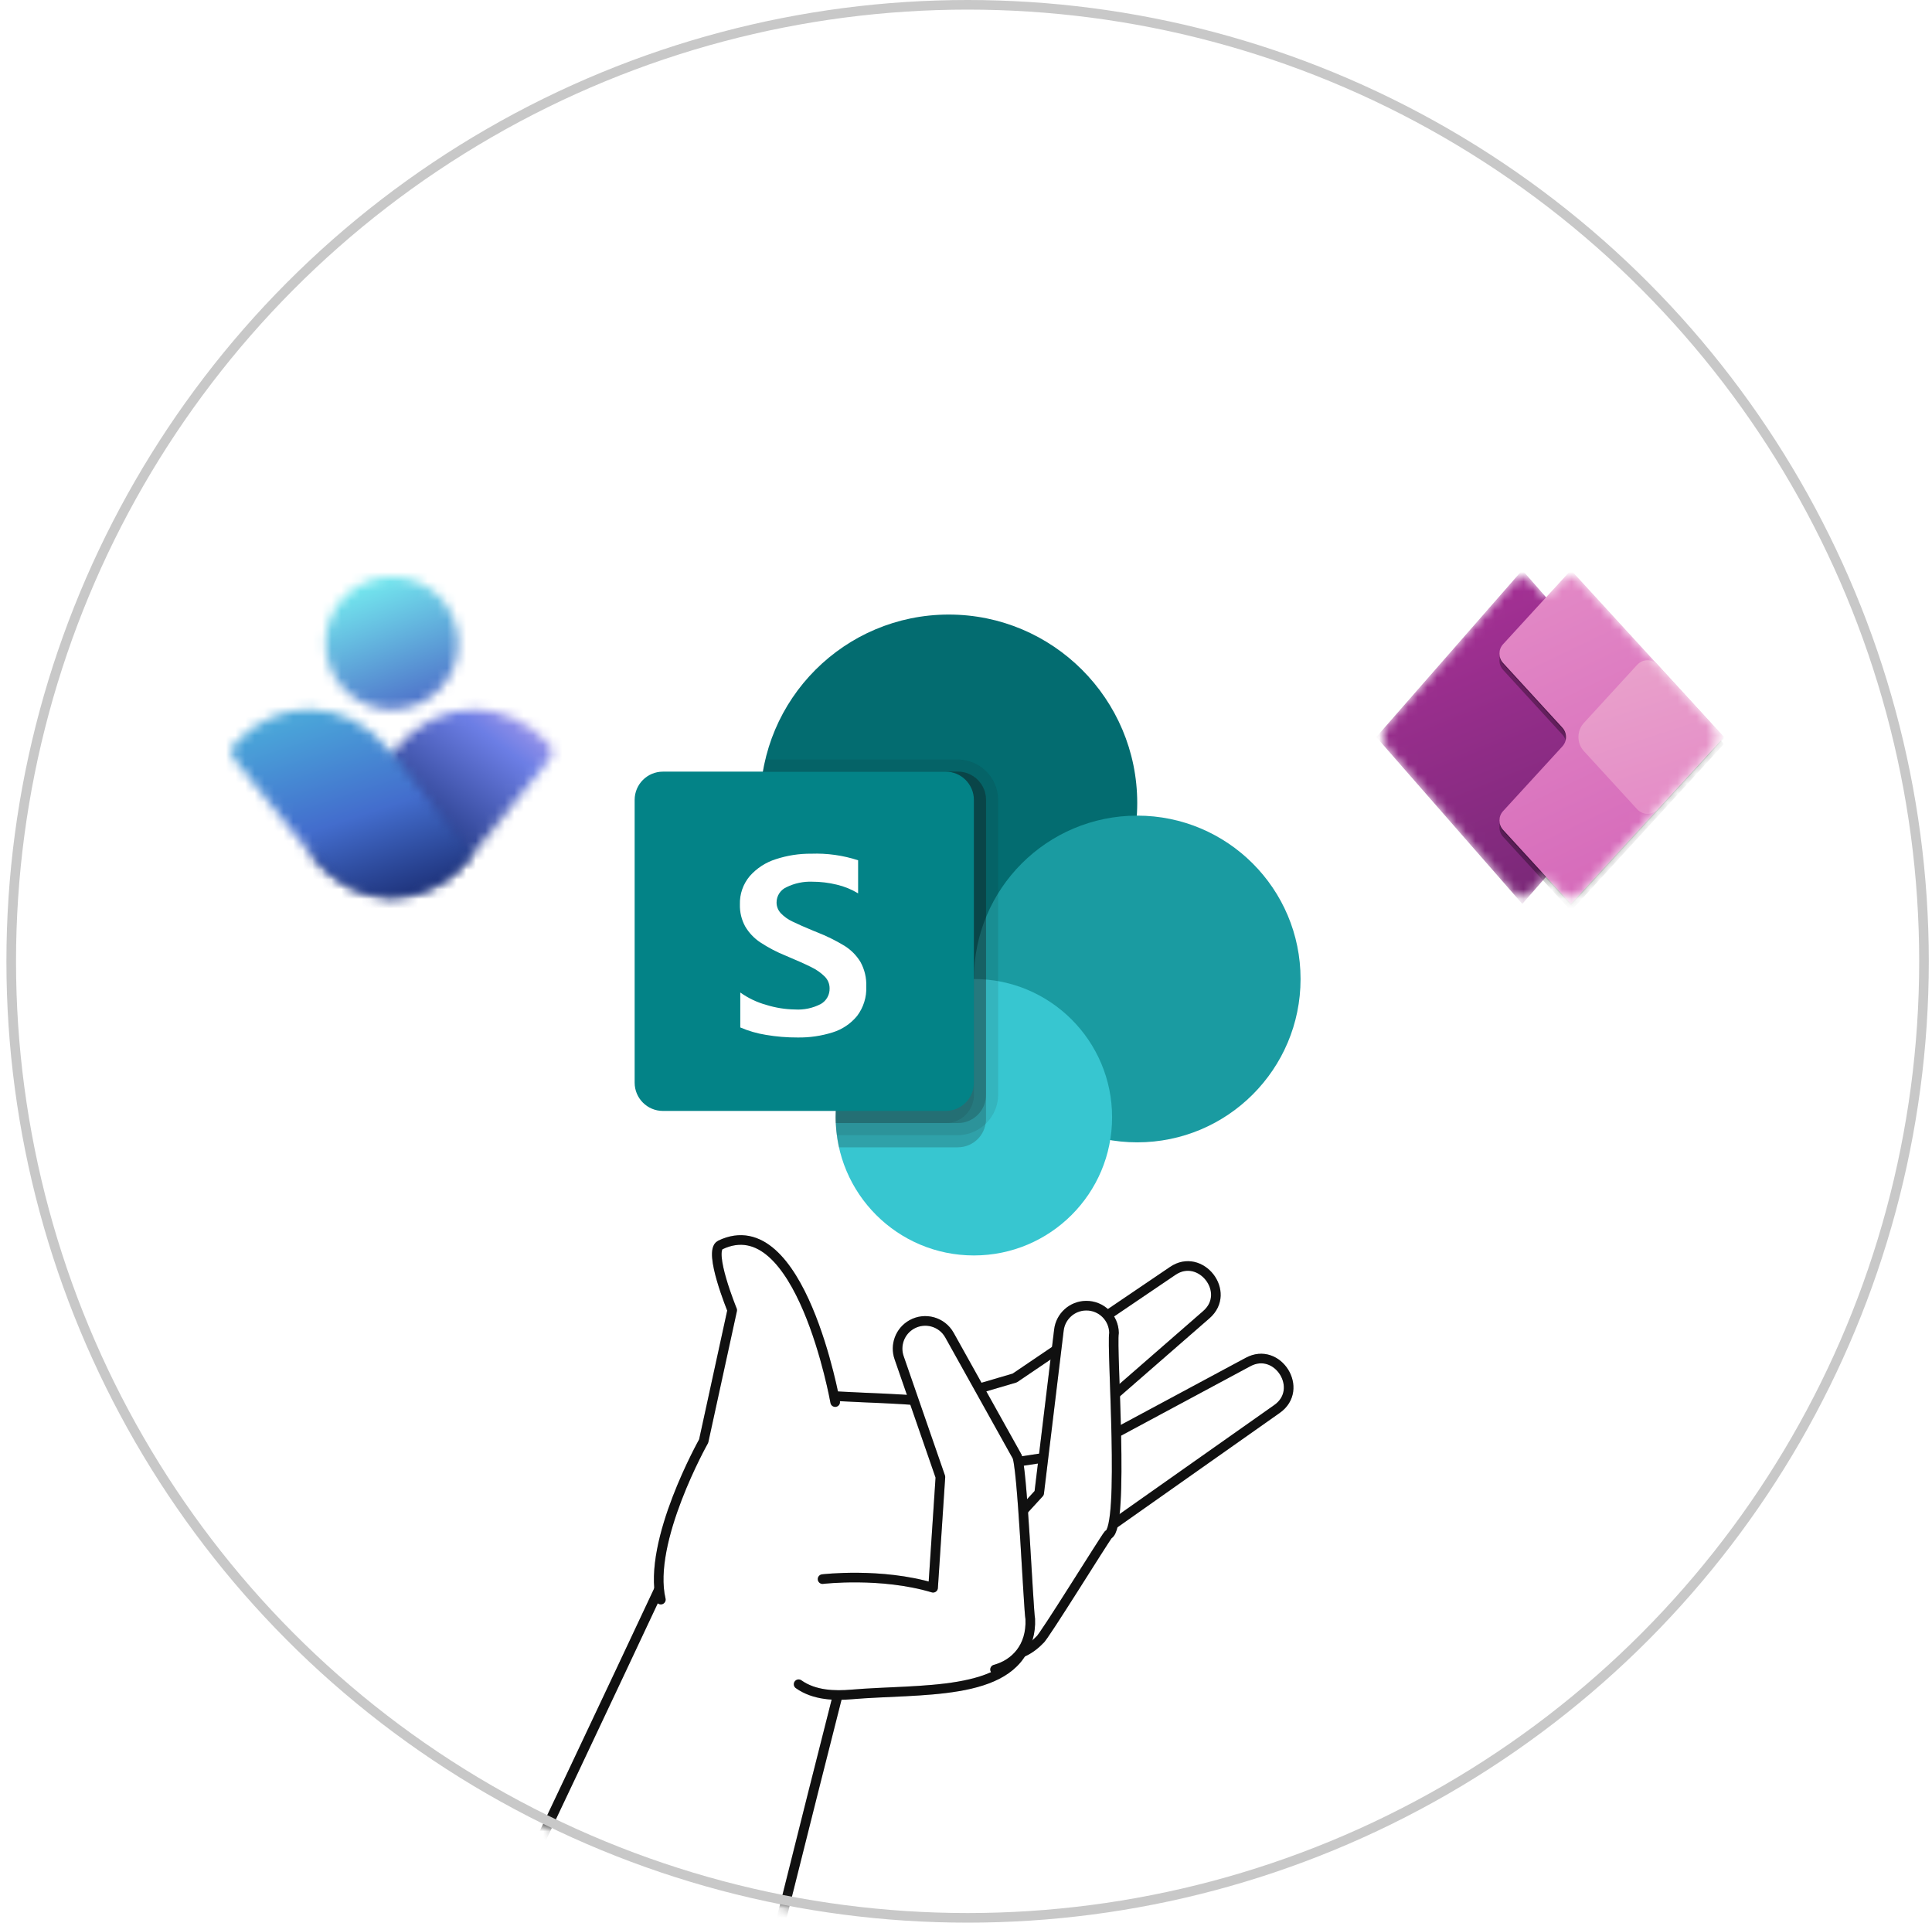 <svg width="201" height="200" viewBox="0 0 201 200" fill="none" xmlns="http://www.w3.org/2000/svg">
<circle cx="100.667" cy="100" r="100" fill="white"/>
<mask id="mask0_2439_165543" style="mask-type:alpha" maskUnits="userSpaceOnUse" x="0" y="0" width="201" height="200">
<circle cx="100.667" cy="100" r="99.5" fill="white" stroke="#282828"/>
</mask>
<g mask="url(#mask0_2439_165543)">
<mask id="mask1_2439_165543" style="mask-type:luminance" maskUnits="userSpaceOnUse" x="143" y="60" width="36" height="34">
<path d="M144.436 75.238C143.72 76.056 143.72 77.278 144.436 78.096L157.288 92.783C157.864 93.442 158.889 93.442 159.466 92.783L160.85 91.202L162.374 92.864C162.947 93.49 163.933 93.49 164.506 92.864L178.01 78.133C178.771 77.303 178.771 76.03 178.01 75.2L164.506 60.469C163.933 59.844 162.947 59.844 162.374 60.469L160.85 62.132L159.466 60.55C158.889 59.891 157.864 59.891 157.288 60.55L144.436 75.238Z" fill="white"/>
</mask>
<g mask="url(#mask1_2439_165543)">
<path d="M158.376 94.028L143.186 76.668L158.376 59.307L173.567 76.668L158.376 94.028Z" fill="url(#paint0_linear_2439_165543)"/>
<g filter="url(#filter0_f_2439_165543)">
<path d="M163.44 60.029L179.354 77.39L163.44 94.751L156.379 87.048C155.872 86.495 155.872 85.646 156.379 85.093L162.544 78.368C163.051 77.815 163.051 76.966 162.544 76.413L156.379 69.687C155.872 69.134 155.872 68.285 156.379 67.732L163.44 60.029Z" fill="black" fill-opacity="0.32"/>
</g>
<g filter="url(#filter1_f_2439_165543)">
<path d="M163.44 59.443L179.354 76.804L163.44 94.165L156.379 86.462C155.872 85.909 155.872 85.06 156.379 84.507L162.544 77.782C163.051 77.229 163.051 76.38 162.544 75.827L156.379 69.101C155.872 68.548 155.872 67.699 156.379 67.146L163.44 59.443Z" fill="black" fill-opacity="0.24"/>
</g>
<path d="M163.439 59.307L179.353 76.668L163.439 94.028L156.378 86.326C155.871 85.772 155.871 84.924 156.378 84.371L162.543 77.645C163.05 77.092 163.05 76.243 162.543 75.69L156.378 68.965C155.871 68.412 155.871 67.563 156.378 67.01L163.439 59.307Z" fill="url(#paint1_linear_2439_165543)"/>
<path d="M170.331 69.151C170.904 68.525 171.89 68.525 172.464 69.151L179.354 76.668L172.464 84.185C171.89 84.81 170.904 84.81 170.331 84.185L164.784 78.134C164.024 77.305 164.024 76.031 164.784 75.201L170.331 69.151Z" fill="url(#paint2_linear_2439_165543)"/>
</g>
<mask id="mask2_2439_165543" style="mask-type:luminance" maskUnits="userSpaceOnUse" x="33" y="60" width="15" height="14">
<path d="M40.713 60C38.965 60.014 37.221 60.688 35.888 62.022C33.192 64.716 33.192 69.086 35.888 71.781C38.583 74.476 42.953 74.476 45.647 71.781C48.342 69.086 48.342 64.716 45.647 62.022C44.314 60.688 42.571 60.014 40.823 60H40.713Z" fill="white"/>
</mask>
<g mask="url(#mask2_2439_165543)">
<path d="M46.415 54.952L28.369 61.842L35.12 79.524L53.166 72.634L46.415 54.952Z" fill="url(#paint3_linear_2439_165543)"/>
</g>
<mask id="mask3_2439_165543" style="mask-type:luminance" maskUnits="userSpaceOnUse" x="32" y="73" width="26" height="21">
<path d="M40.896 78.173L32.435 88.962C37.108 94.789 44.428 94.789 49.101 88.962L57.137 79.022C57.331 78.779 57.433 78.486 57.434 78.196V78.181C57.433 77.88 57.324 77.583 57.102 77.347C54.874 74.983 52.116 73.801 49.358 73.801C46.295 73.801 43.233 75.258 40.896 78.173Z" fill="white"/>
</mask>
<g mask="url(#mask3_2439_165543)">
<path d="M41.556 61.766L22.33 87.131L48.312 106.824L67.537 81.458L41.556 61.766Z" fill="url(#paint4_linear_2439_165543)"/>
</g>
<mask id="mask4_2439_165543" style="mask-type:luminance" maskUnits="userSpaceOnUse" x="24" y="73" width="26" height="21">
<path d="M24.434 77.347C24.212 77.583 24.103 77.88 24.102 78.181V78.197C24.104 78.487 24.205 78.779 24.399 79.021L32.435 88.962C37.108 94.789 44.428 94.789 49.101 88.962L40.64 78.173C38.303 75.258 35.241 73.801 32.178 73.801C29.42 73.801 26.662 74.983 24.434 77.347Z" fill="white"/>
</mask>
<g mask="url(#mask4_2439_165543)">
<path d="M46.676 66.402L17.89 75.836L26.526 102.187L55.312 92.753L46.676 66.402Z" fill="url(#paint5_linear_2439_165543)"/>
</g>
<path d="M98.707 103.144C109.536 103.144 118.315 94.365 118.315 83.536C118.315 72.707 109.536 63.928 98.707 63.928C87.878 63.928 79.099 72.707 79.099 83.536C79.099 94.365 87.878 103.144 98.707 103.144Z" fill="#036C70"/>
<path d="M118.314 118.829C127.699 118.829 135.307 111.221 135.307 101.837C135.307 92.452 127.699 84.844 118.314 84.844C108.929 84.844 101.321 92.452 101.321 101.837C101.321 111.221 108.929 118.829 118.314 118.829Z" fill="#1A9BA1"/>
<path d="M101.321 130.595C109.262 130.595 115.699 124.157 115.699 116.216C115.699 108.275 109.262 101.838 101.321 101.838C93.38 101.838 86.942 108.275 86.942 116.216C86.942 124.157 93.38 130.595 101.321 130.595Z" fill="#37C6D0"/>
<g opacity="0.2">
<path d="M102.582 83.204V116.406C102.585 116.576 102.568 116.745 102.531 116.91C102.417 117.592 102.063 118.211 101.535 118.657C101.006 119.102 100.336 119.346 99.645 119.343H87.279C87.191 118.927 87.115 118.511 87.065 118.083C87.002 117.665 86.964 117.244 86.952 116.822C86.939 116.62 86.939 116.419 86.939 116.217C86.939 113.373 87.782 110.594 89.362 108.229C90.941 105.864 93.186 104.021 95.813 102.931C91.165 102.235 86.922 99.895 83.855 96.335C80.787 92.774 79.1 88.232 79.099 83.532C79.095 82.438 79.188 81.346 79.376 80.268H99.645C100.031 80.267 100.413 80.342 100.77 80.49C101.126 80.637 101.45 80.853 101.723 81.126C101.996 81.399 102.212 81.723 102.36 82.08C102.507 82.436 102.583 82.819 102.582 83.204Z" fill="#141414"/>
<path d="M102.582 83.204V116.406C102.585 116.576 102.568 116.745 102.531 116.91C102.417 117.592 102.063 118.211 101.535 118.657C101.006 119.102 100.336 119.346 99.645 119.343H87.279C87.191 118.927 87.115 118.511 87.065 118.083C87.002 117.665 86.964 117.244 86.952 116.822C86.939 116.62 86.939 116.419 86.939 116.217C86.939 113.373 87.782 110.594 89.362 108.229C90.941 105.864 93.186 104.021 95.813 102.931C91.165 102.235 86.922 99.895 83.855 96.335C80.787 92.774 79.1 88.232 79.099 83.532C79.095 82.438 79.188 81.346 79.376 80.268H99.645C100.031 80.267 100.413 80.342 100.77 80.49C101.126 80.637 101.45 80.853 101.723 81.126C101.996 81.399 102.212 81.723 102.36 82.08C102.507 82.436 102.583 82.819 102.582 83.204Z" fill="black" fill-opacity="0.2"/>
</g>
<g opacity="0.1">
<path d="M103.842 83.205V113.886C103.832 114.996 103.386 116.057 102.601 116.842C101.816 117.627 100.755 118.073 99.645 118.083H87.065C87.002 117.666 86.964 117.245 86.952 116.823C86.939 116.621 86.939 116.419 86.939 116.218C86.939 113.374 87.782 110.594 89.362 108.23C90.941 105.865 93.186 104.022 95.813 102.932C91.165 102.236 86.922 99.895 83.855 96.335C80.787 92.775 79.1 88.232 79.099 83.533C79.095 82.439 79.188 81.346 79.376 80.268C79.439 79.84 79.527 79.424 79.628 79.008H99.645C100.757 79.012 101.822 79.455 102.609 80.242C103.395 81.028 103.838 82.093 103.842 83.205Z" fill="#141414"/>
<path d="M103.842 83.205V113.886C103.832 114.996 103.386 116.057 102.601 116.842C101.816 117.627 100.755 118.073 99.645 118.083H87.065C87.002 117.666 86.964 117.245 86.952 116.823C86.939 116.621 86.939 116.419 86.939 116.218C86.939 113.374 87.782 110.594 89.362 108.23C90.941 105.865 93.186 104.022 95.813 102.932C91.165 102.236 86.922 99.895 83.855 96.335C80.787 92.775 79.1 88.232 79.099 83.533C79.095 82.439 79.188 81.346 79.376 80.268C79.439 79.84 79.527 79.424 79.628 79.008H99.645C100.757 79.012 101.822 79.455 102.609 80.242C103.395 81.028 103.838 82.093 103.842 83.205Z" fill="black" fill-opacity="0.2"/>
</g>
<g opacity="0.2">
<path d="M102.582 83.204V113.885C102.583 114.271 102.507 114.653 102.36 115.01C102.212 115.366 101.996 115.691 101.723 115.963C101.45 116.236 101.126 116.453 100.77 116.6C100.413 116.747 100.031 116.823 99.645 116.822H86.952C86.939 116.62 86.939 116.419 86.939 116.217C86.939 113.373 87.782 110.594 89.362 108.229C90.941 105.864 93.186 104.021 95.813 102.931C91.165 102.235 86.922 99.895 83.855 96.335C80.787 92.774 79.1 88.232 79.099 83.532C79.095 82.438 79.188 81.346 79.376 80.268H99.645C100.031 80.267 100.413 80.342 100.77 80.49C101.126 80.637 101.45 80.853 101.723 81.126C101.996 81.399 102.212 81.723 102.36 82.08C102.507 82.436 102.583 82.819 102.582 83.204Z" fill="#141414"/>
<path d="M102.582 83.204V113.885C102.583 114.271 102.507 114.653 102.36 115.01C102.212 115.366 101.996 115.691 101.723 115.963C101.45 116.236 101.126 116.453 100.77 116.6C100.413 116.747 100.031 116.823 99.645 116.822H86.952C86.939 116.62 86.939 116.419 86.939 116.217C86.939 113.373 87.782 110.594 89.362 108.229C90.941 105.864 93.186 104.021 95.813 102.931C91.165 102.235 86.922 99.895 83.855 96.335C80.787 92.774 79.1 88.232 79.099 83.532C79.095 82.438 79.188 81.346 79.376 80.268H99.645C100.031 80.267 100.413 80.342 100.77 80.49C101.126 80.637 101.45 80.853 101.723 81.126C101.996 81.399 102.212 81.723 102.36 82.08C102.507 82.436 102.583 82.819 102.582 83.204Z" fill="black" fill-opacity="0.2"/>
</g>
<g opacity="0.1">
<path d="M101.321 83.204V113.885C101.322 114.271 101.247 114.653 101.099 115.01C100.952 115.366 100.735 115.691 100.463 115.963C100.19 116.236 99.866 116.453 99.509 116.6C99.153 116.747 98.77 116.823 98.384 116.822H86.952C86.939 116.62 86.939 116.419 86.939 116.217C86.939 113.373 87.782 110.594 89.362 108.229C90.941 105.864 93.186 104.021 95.813 102.931C91.165 102.235 86.922 99.895 83.855 96.335C80.787 92.774 79.1 88.232 79.099 83.532C79.095 82.438 79.188 81.346 79.376 80.268H98.384C98.77 80.267 99.153 80.342 99.509 80.49C99.866 80.637 100.19 80.853 100.463 81.126C100.735 81.399 100.952 81.723 101.099 82.08C101.247 82.436 101.322 82.819 101.321 83.204Z" fill="#141414"/>
<path d="M101.321 83.204V113.885C101.322 114.271 101.247 114.653 101.099 115.01C100.952 115.366 100.735 115.691 100.463 115.963C100.19 116.236 99.866 116.453 99.509 116.6C99.153 116.747 98.77 116.823 98.384 116.822H86.952C86.939 116.62 86.939 116.419 86.939 116.217C86.939 113.373 87.782 110.594 89.362 108.229C90.941 105.864 93.186 104.021 95.813 102.931C91.165 102.235 86.922 99.895 83.855 96.335C80.787 92.774 79.1 88.232 79.099 83.532C79.095 82.438 79.188 81.346 79.376 80.268H98.384C98.77 80.267 99.153 80.342 99.509 80.49C99.866 80.637 100.19 80.853 100.463 81.126C100.735 81.399 100.952 81.723 101.099 82.08C101.247 82.436 101.322 82.819 101.321 83.204Z" fill="black" fill-opacity="0.2"/>
</g>
<path d="M98.381 80.268H68.968C67.344 80.268 66.027 81.584 66.027 83.208V112.621C66.027 114.245 67.344 115.562 68.968 115.562H98.381C100.005 115.562 101.321 114.245 101.321 112.621V83.208C101.321 81.584 100.005 80.268 98.381 80.268Z" fill="#038387"/>
<path d="M79.098 98.027C78.454 97.601 77.916 97.032 77.525 96.365C77.145 95.668 76.956 94.883 76.977 94.09C76.943 93.016 77.306 91.968 77.995 91.144C78.72 90.319 79.656 89.709 80.703 89.379C81.896 88.986 83.146 88.791 84.402 88.804C86.054 88.744 87.704 88.975 89.275 89.488V92.929C88.592 92.514 87.848 92.21 87.07 92.028C86.226 91.82 85.361 91.716 84.492 91.717C83.576 91.684 82.667 91.877 81.844 92.278C81.532 92.412 81.267 92.635 81.08 92.917C80.893 93.2 80.793 93.531 80.792 93.87C80.788 94.29 80.948 94.695 81.237 94.999C81.581 95.355 81.987 95.646 82.436 95.856C82.939 96.105 83.689 96.436 84.686 96.849C84.796 96.884 84.904 96.927 85.007 96.977C85.991 97.362 86.94 97.83 87.844 98.377C88.528 98.799 89.103 99.378 89.52 100.066C89.949 100.844 90.159 101.724 90.125 102.612C90.174 103.714 89.837 104.798 89.172 105.679C88.508 106.488 87.62 107.085 86.62 107.393C85.444 107.762 84.216 107.941 82.984 107.922C81.881 107.927 80.779 107.836 79.691 107.651C78.77 107.505 77.872 107.245 77.016 106.877V103.242C77.835 103.827 78.751 104.263 79.722 104.532C80.687 104.832 81.69 104.993 82.701 105.008C83.636 105.068 84.57 104.869 85.401 104.435C85.684 104.272 85.918 104.036 86.078 103.751C86.238 103.466 86.318 103.144 86.309 102.817C86.311 102.588 86.267 102.36 86.18 102.147C86.092 101.935 85.963 101.742 85.8 101.58C85.39 101.177 84.915 100.846 84.396 100.6C83.799 100.299 82.915 99.904 81.746 99.414C80.819 99.041 79.933 98.576 79.098 98.027Z" fill="white"/>
<path d="M-30.476 181.899C1.969 206.474 75.729 257.328 54.71 281.637C33.69 305.946 -29.721 254.123 -43.432 235.69C-57.142 217.256 -47.413 169.07 -30.476 181.899Z" fill="#AAAAAA"/>
<path d="M-30.476 181.899C1.969 206.474 75.729 257.328 54.71 281.637C33.69 305.946 -29.721 254.123 -43.432 235.69C-57.142 217.256 -47.413 169.07 -30.476 181.899Z" stroke="#141414" stroke-linecap="round" stroke-linejoin="round"/>
<path d="M-30.476 181.899C1.969 206.474 75.729 257.328 54.71 281.637C33.69 305.946 -29.721 254.123 -43.432 235.69C-57.142 217.256 -47.413 169.07 -30.476 181.899Z" stroke="black" stroke-opacity="0.2" stroke-linecap="round" stroke-linejoin="round"/>
<path d="M72.848 156.213C63.527 176.088 45.092 215.256 39.867 225.309C34.156 236.298 65.629 259.567 71.608 237.846C74.692 226.641 87.607 173.557 92.484 155.924L72.848 156.213Z" fill="white"/>
<path d="M72.848 156.213C63.527 176.088 45.092 215.256 39.867 225.309C34.156 236.298 65.629 259.567 71.608 237.846C74.692 226.641 87.607 173.557 92.484 155.924L72.848 156.213Z" stroke="#141414" stroke-linecap="round" stroke-linejoin="round"/>
<path d="M72.848 156.213C63.527 176.088 45.092 215.256 39.867 225.309C34.156 236.298 65.629 259.567 71.608 237.846C74.692 226.641 87.607 173.557 92.484 155.924L72.848 156.213Z" stroke="black" stroke-opacity="0.2" stroke-linecap="round" stroke-linejoin="round"/>
<path d="M106.814 170.729C104.562 177.846 90.915 174.889 83.995 177.041C60.809 181.293 71.112 144.194 85.081 145.104C91.524 145.593 97.328 145.339 99.088 146.597C100.848 147.856 107.538 168.438 106.814 170.729Z" fill="white"/>
<path d="M85.081 145.105C91.524 145.594 97.329 145.34 99.089 146.599C100.849 147.857 107.539 168.439 106.814 170.73C104.993 176.486 95.721 175.653 88.579 176.261C86.89 176.405 84.734 176.372 83.086 175.198" fill="white"/>
<path d="M85.081 145.105C91.524 145.594 97.329 145.34 99.089 146.599C100.849 147.857 107.539 168.439 106.814 170.73C104.993 176.486 95.721 175.653 88.579 176.261C86.89 176.405 84.734 176.372 83.086 175.198" stroke="#141414" stroke-linecap="round" stroke-linejoin="round"/>
<path d="M85.081 145.105C91.524 145.594 97.329 145.34 99.089 146.599C100.849 147.857 107.539 168.439 106.814 170.73C104.993 176.486 95.721 175.653 88.579 176.261C86.89 176.405 84.734 176.372 83.086 175.198" stroke="black" stroke-opacity="0.2" stroke-linecap="round" stroke-linejoin="round"/>
<path d="M101.107 152.775C106.683 151.932 112.351 151.074 112.351 151.074L129.833 141.686C131.096 141.006 132.696 141.361 133.543 142.562C134.458 143.86 134.148 145.654 132.85 146.569C132.823 146.585 115.915 158.514 115.887 158.523C115.254 158.746 111.524 160.434 107.22 162.364C107.22 162.364 103.518 161.427 99.195 160.334L101.107 152.775Z" fill="white"/>
<path d="M71.14 169.747C80.066 174.835 89.972 164.519 89.433 157.245C88.894 149.971 86.891 145.848 86.891 145.848C86.891 145.848 83.278 125.521 74.943 129.503C73.644 130.126 76.177 136.287 76.177 136.287L73.208 149.905C73.208 149.905 64.237 165.812 71.14 169.747Z" fill="white"/>
<path d="M86.891 145.848C86.891 145.848 83.278 125.521 74.943 129.503C73.644 130.126 76.177 136.287 76.177 136.287L73.208 149.905C73.208 149.905 67.325 160.337 68.753 166.395" fill="white"/>
<path d="M86.891 145.848C86.891 145.848 83.278 125.521 74.943 129.503C73.644 130.126 76.177 136.287 76.177 136.287L73.208 149.905C73.208 149.905 67.325 160.337 68.753 166.395" stroke="#141414" stroke-linecap="round" stroke-linejoin="round"/>
<path d="M86.891 145.848C86.891 145.848 83.278 125.521 74.943 129.503C73.644 130.126 76.177 136.287 76.177 136.287L73.208 149.905C73.208 149.905 67.325 160.337 68.753 166.395" stroke="black" stroke-opacity="0.2" stroke-linecap="round" stroke-linejoin="round"/>
<path d="M94.7 146.151C100.114 144.752 105.57 143.342 105.57 143.342L121.997 132.21C123.183 131.404 124.812 131.593 125.778 132.701C126.821 133.898 126.696 135.714 125.499 136.758C125.474 136.776 109.879 150.376 109.852 150.388C108.921 150.828 101.108 155.438 94.993 158.901C94.993 158.901 93.881 158.676 92.238 158.345L94.7 146.151Z" fill="white"/>
<path d="M97.618 145.679L105.57 143.342L121.997 132.21C124.897 130.222 128.19 134.424 125.499 136.758L109.877 150.371" stroke="#141414" stroke-linecap="round" stroke-linejoin="round"/>
<path d="M97.618 145.679L105.57 143.342L121.997 132.21C124.897 130.222 128.19 134.424 125.499 136.758L109.877 150.371" stroke="black" stroke-opacity="0.2" stroke-linecap="round" stroke-linejoin="round"/>
<path d="M102.746 152.527L112.351 151.074L129.833 141.686C132.924 140.005 135.765 144.524 132.85 146.569L115.914 158.507C115.715 158.627 104.844 163.373 104.334 163.617" stroke="#141414" stroke-linecap="round" stroke-linejoin="round"/>
<path d="M102.746 152.527L112.351 151.074L129.833 141.686C132.924 140.005 135.765 144.524 132.85 146.569L115.914 158.507C115.715 158.627 104.844 163.373 104.334 163.617" stroke="black" stroke-opacity="0.2" stroke-linecap="round" stroke-linejoin="round"/>
<path d="M100.549 163.565L108.113 155.317L110.167 138.349C110.336 136.941 111.524 135.839 112.982 135.819C114.571 135.796 115.876 137.066 115.899 138.655C115.616 140.259 117.022 158.887 115.308 159.633C114.936 160.054 108.5 170.464 108.188 170.569C103.503 175.507 96.028 168.668 100.549 163.565Z" fill="white"/>
<path d="M100.549 163.565L108.113 155.317L110.167 138.349C110.336 136.941 111.524 135.839 112.982 135.819C114.571 135.796 115.876 137.066 115.899 138.655C115.616 140.259 117.022 158.887 115.308 159.633C114.936 160.054 108.5 170.464 108.188 170.569C103.503 175.507 96.028 168.668 100.549 163.565Z" stroke="#141414" stroke-linecap="round" stroke-linejoin="round"/>
<path d="M100.549 163.565L108.113 155.317L110.167 138.349C110.336 136.941 111.524 135.839 112.982 135.819C114.571 135.796 115.876 137.066 115.899 138.655C115.616 140.259 117.022 158.887 115.308 159.633C114.936 160.054 108.5 170.464 108.188 170.569C103.503 175.507 96.028 168.668 100.549 163.565Z" stroke="black" stroke-opacity="0.2" stroke-linecap="round" stroke-linejoin="round"/>
<path d="M94.86 137.769C96.25 136.995 98.004 137.493 98.779 138.883L105.762 151.409C106.347 151.975 106.983 167.388 107.186 168.414C107.498 175.661 96.572 175.693 96.859 168.431C96.859 168.431 97.837 153.638 97.837 153.638L93.54 141.229C93.09 139.932 93.62 138.461 94.86 137.769Z" fill="white"/>
<path d="M103.521 173.665C105.592 173.104 107.313 171.352 107.186 168.414C106.984 167.388 106.348 151.975 105.763 151.409L98.78 138.883C98.005 137.493 96.25 136.995 94.861 137.769C93.621 138.461 93.091 139.932 93.541 141.229L97.838 153.638C97.838 153.638 97.364 160.806 97.076 165.162C91.662 163.541 85.578 164.263 85.578 164.263" stroke="#141414" stroke-linecap="round" stroke-linejoin="round"/>
<path d="M103.521 173.665C105.592 173.104 107.313 171.352 107.186 168.414C106.984 167.388 106.348 151.975 105.763 151.409L98.78 138.883C98.005 137.493 96.25 136.995 94.861 137.769C93.621 138.461 93.091 139.932 93.541 141.229L97.838 153.638C97.838 153.638 97.364 160.806 97.076 165.162C91.662 163.541 85.578 164.263 85.578 164.263" stroke="black" stroke-opacity="0.2" stroke-linecap="round" stroke-linejoin="round"/>
</g>
<circle cx="100.667" cy="100" r="99.5" stroke="#C8C8C8"/>
<defs>
<filter id="filter0_f_2439_165543" x="150.135" y="54.166" width="35.083" height="46.45" filterUnits="userSpaceOnUse" color-interpolation-filters="sRGB">
<feFlood flood-opacity="0" result="BackgroundImageFix"/>
<feBlend mode="normal" in="SourceGraphic" in2="BackgroundImageFix" result="shape"/>
<feGaussianBlur stdDeviation="2.932" result="effect1_foregroundBlur_2439_165543"/>
</filter>
<filter id="filter1_f_2439_165543" x="155.442" y="58.886" width="24.47" height="35.837" filterUnits="userSpaceOnUse" color-interpolation-filters="sRGB">
<feFlood flood-opacity="0" result="BackgroundImageFix"/>
<feBlend mode="normal" in="SourceGraphic" in2="BackgroundImageFix" result="shape"/>
<feGaussianBlur stdDeviation="0.279" result="effect1_foregroundBlur_2439_165543"/>
</filter>
<linearGradient id="paint0_linear_2439_165543" x1="169.589" y1="94.029" x2="149.334" y2="44.478" gradientUnits="userSpaceOnUse">
<stop stop-color="#742774"/>
<stop offset="1" stop-color="#BB35A4"/>
</linearGradient>
<linearGradient id="paint1_linear_2439_165543" x1="155.483" y1="59.307" x2="172.12" y2="94.029" gradientUnits="userSpaceOnUse">
<stop stop-color="#E48CC7"/>
<stop offset="1" stop-color="#D467B9"/>
</linearGradient>
<linearGradient id="paint2_linear_2439_165543" x1="166.334" y1="69.796" x2="171.397" y2="85.348" gradientUnits="userSpaceOnUse">
<stop stop-color="#E9A1CB"/>
<stop offset="1" stop-color="#E48CC7"/>
</linearGradient>
<linearGradient id="paint3_linear_2439_165543" x1="42.929" y1="72.899" x2="38.396" y2="61.025" gradientUnits="userSpaceOnUse">
<stop stop-color="#5077CB"/>
<stop offset="1" stop-color="#72E4ED"/>
</linearGradient>
<linearGradient id="paint4_linear_2439_165543" x1="43.025" y1="86.812" x2="54.687" y2="71.426" gradientUnits="userSpaceOnUse">
<stop stop-color="#213781"/>
<stop offset="0.667" stop-color="#6C7EE5"/>
<stop offset="0.98" stop-color="#B7A1ED"/>
<stop offset="1" stop-color="#B7A1ED"/>
</linearGradient>
<linearGradient id="paint5_linear_2439_165543" x1="33.257" y1="74.092" x2="39.613" y2="93.485" gradientUnits="userSpaceOnUse">
<stop stop-color="#4AA5D9"/>
<stop offset="0.562" stop-color="#436DCD"/>
<stop offset="0.999" stop-color="#213781"/>
<stop offset="1" stop-color="#213781"/>
</linearGradient>
</defs>
</svg>
